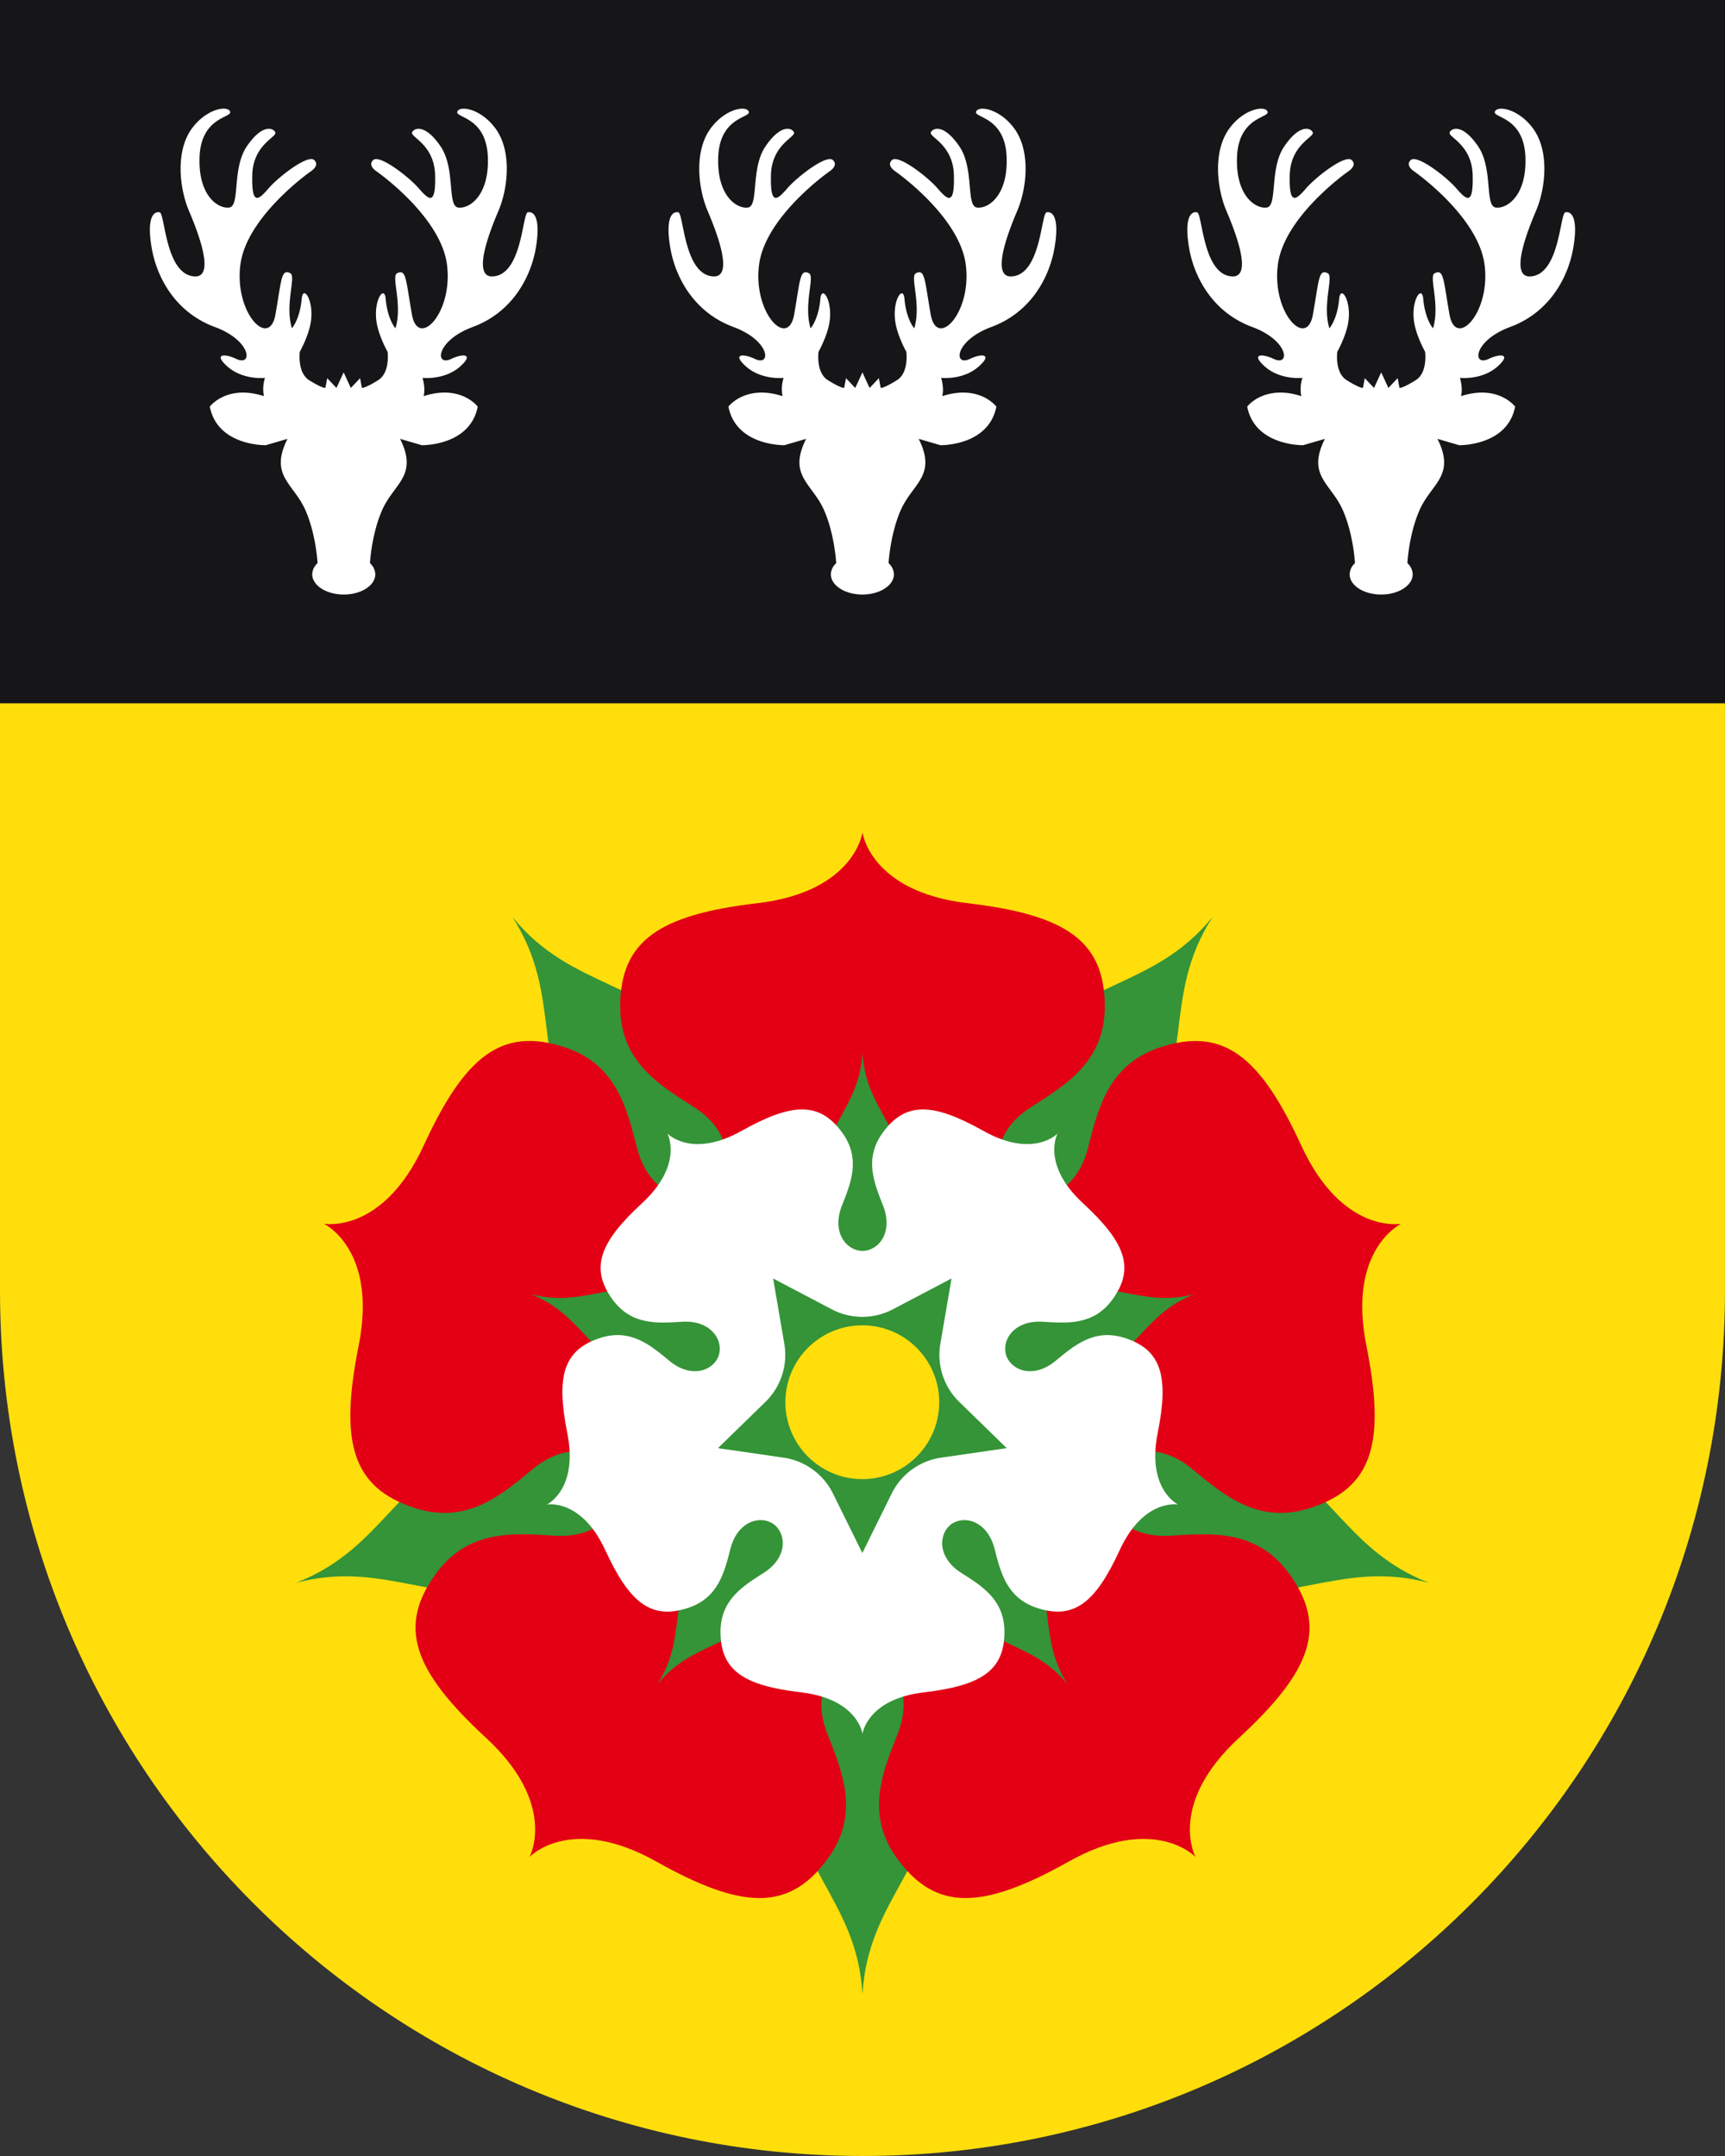 <svg version="1.1" id="Ebene_1" xmlns="http://www.w3.org/2000/svg" x="0" y="0" viewBox="0 0 56.693 70.866" style="enable-background:new 0 0 56.693 70.866" xml:space="preserve"><rect x="0" y="0" width="56.693" height="70.866" fill="#333333" stroke="none"/><style>.st0{fill:#161618}.st1{fill:#ffde0c}.st2{fill:#fff}.st3{fill:#349437}</style><path class="st1" d="M56.693 23.114H0v19.307c0 15.71 12.691 28.445 28.346 28.445s28.346-12.735 28.346-28.445V23.114z"/><path class="st0" d="M0 0h56.693v23.114H0z"/><path class="st2" d="M51.448 6.977c-.182.028-.184 2.049-1.146 2.109-.731.046-.058-1.596.182-2.161.307-.723.454-1.953-.104-2.708-.482-.651-1.172-.756-1.25-.548-.078.208.951.161 1.003 1.489.051 1.279-.613 1.715-.977 1.663-.365-.052-.08-1.279-.575-2.008-.495-.729-.857-.622-.936-.466-.078.156.729.391.755 1.406.026 1.016-.198.829-.537.438s-1.286-1.116-1.494-.933c-.208.182.118.383.118.383s2.095 1.466 2.303 3.055c.208 1.589-.949 2.786-1.152 1.641-.202-1.146-.184-1.511-.489-1.354-.199.102.188 1.025-.052 1.809 0 0-.262-.29-.321-.966-.043-.493-.433.076-.289.825.084.439.35.912.35.912s.094.684-.311.935c-.454.282-.532.25-.532.25l-.06-.317-.304.321-.236-.512-.236.512-.304-.321-.06.317s-.078.032-.532-.25c-.406-.251-.311-.935-.311-.935s.266-.472.35-.912c.144-.748-.246-1.318-.289-.825-.06.676-.321.966-.321.966-.24-.783.146-1.706-.052-1.809-.305-.157-.286.208-.489 1.354-.202 1.146-1.36-.052-1.152-1.641.208-1.589 2.303-3.055 2.303-3.055s.327-.2.118-.383c-.208-.182-1.156.543-1.494.933s-.563.577-.537-.438c.026-1.016.833-1.25.755-1.406-.078-.156-.441-.263-.936.466-.495.729-.21 1.956-.575 2.008-.364.052-1.028-.384-.977-1.663.052-1.328 1.082-1.281 1.003-1.489-.078-.208-.768-.103-1.25.548-.559.755-.411 1.985-.104 2.708.24.566.913 2.208.182 2.161-.962-.061-.964-2.082-1.146-2.109-.262-.04-.407.317-.26 1.172.158.924.744 2.106 2.075 2.599 1.215.45 1.253 1.313.703 1.048-.351-.169-.765-.185-.308.234.518.476 1.254.39 1.254.39a1.215 1.215 0 0 0-.036.601c-1.225-.397-1.778.345-1.778.345.256 1.303 1.841 1.267 1.841 1.267l.712-.208c-.608 1.215.202 1.461.59 2.344.349.795.399 1.736.399 1.736-.009.009-.012.017-.02.025a.506.506 0 0 0-.155.346c0 .368.464.666 1.036.666.572 0 1.036-.298 1.036-.666a.505.505 0 0 0-.153-.344c-.008-.009-.012-.018-.022-.027 0 0 .05-.941.399-1.736.388-.883 1.198-1.129.59-2.344l.712.208s1.585.036 1.841-1.267c0 0-.553-.742-1.778-.345.037-.16.032-.357-.036-.601 0 0 .736.086 1.254-.39.456-.419.042-.403-.308-.234-.55.265-.512-.598.703-1.048 1.332-.493 1.917-1.675 2.075-2.599.149-.855.004-1.212-.258-1.172zM17.348 6.977c-.182.028-.184 2.049-1.146 2.109-.731.046-.058-1.596.182-2.161.307-.723.454-1.953-.104-2.708-.482-.651-1.172-.756-1.25-.548-.078.208.951.161 1.003 1.489.051 1.279-.613 1.715-.977 1.663-.365-.052-.08-1.279-.575-2.008-.495-.729-.857-.622-.936-.466-.078.156.729.391.755 1.406.026 1.016-.198.829-.537.438-.339-.391-1.286-1.116-1.494-.933-.208.182.118.383.118.383s2.095 1.466 2.303 3.055c.208 1.589-.949 2.786-1.152 1.641-.202-1.146-.184-1.511-.489-1.354-.199.102.188 1.025-.052 1.809 0 0-.262-.29-.321-.966-.043-.493-.433.076-.289.825.084.439.35.912.35.912s.094.684-.311.935c-.454.282-.532.25-.532.25l-.06-.317-.304.321-.236-.512-.236.512-.304-.321-.06.317s-.078.032-.532-.25c-.402-.254-.308-.938-.308-.938s.266-.472.35-.912c.144-.748-.246-1.317-.289-.824-.06.676-.321.966-.321.966-.24-.783.146-1.706-.052-1.809-.305-.156-.287.209-.489 1.355s-1.36-.052-1.152-1.641c.208-1.589 2.303-3.055 2.303-3.055s.327-.2.118-.383c-.208-.182-1.156.543-1.494.933-.338.392-.562.579-.537-.437.026-1.016.833-1.25.755-1.406-.077-.157-.44-.264-.935.465-.495.729-.21 1.956-.575 2.008-.364.053-1.028-.383-.977-1.663.052-1.328 1.081-1.28 1.003-1.489-.078-.208-.768-.103-1.25.548-.558.755-.411 1.985-.104 2.709.24.566.913 2.208.182 2.161-.962-.061-.963-2.081-1.145-2.109-.262-.04-.407.317-.26 1.172.158.924.744 2.106 2.075 2.599 1.215.45 1.253 1.313.703 1.048-.351-.169-.765-.185-.308.234.518.476 1.254.39 1.254.39a1.215 1.215 0 0 0-.036.601c-1.225-.397-1.778.345-1.778.345.256 1.303 1.841 1.267 1.841 1.267l.712-.208c-.608 1.215.202 1.461.59 2.344.349.795.399 1.736.399 1.736-.009.009-.012.017-.02.025a.506.506 0 0 0-.155.346c0 .368.464.666 1.036.666.572 0 1.036-.298 1.036-.666a.505.505 0 0 0-.153-.344c-.008-.009-.012-.018-.022-.027 0 0 .05-.941.399-1.736.388-.883 1.198-1.129.59-2.344l.712.208s1.585.036 1.841-1.267c0 0-.553-.742-1.778-.345.037-.16.032-.357-.036-.601 0 0 .736.086 1.254-.39.456-.419.042-.403-.308-.234-.55.265-.512-.598.703-1.048 1.332-.493 1.917-1.675 2.075-2.599.144-.855-.001-1.212-.263-1.172zM34.398 6.977c-.182.028-.184 2.049-1.146 2.109-.731.046-.058-1.596.182-2.161.307-.723.454-1.953-.104-2.708-.482-.651-1.172-.756-1.25-.548-.078.208.951.161 1.003 1.489.051 1.279-.613 1.715-.977 1.663-.365-.052-.08-1.279-.575-2.008-.495-.729-.857-.622-.936-.466-.078.156.729.391.755 1.406.026 1.016-.198.829-.537.438-.339-.391-1.286-1.116-1.494-.933-.208.182.118.383.118.383s2.095 1.466 2.303 3.055c.208 1.589-.949 2.786-1.152 1.641-.202-1.146-.184-1.511-.489-1.354-.199.102.188 1.025-.052 1.809 0 0-.262-.29-.321-.966-.043-.493-.433.076-.289.825.084.439.35.912.35.912s.094.684-.311.935c-.454.282-.532.25-.532.25l-.06-.317-.304.321-.236-.512-.236.512-.304-.321-.06.317s-.078.032-.532-.25c-.406-.251-.311-.935-.311-.935s.266-.472.35-.912c.144-.748-.246-1.318-.289-.825-.06.676-.321.966-.321.966-.24-.783.146-1.706-.052-1.809-.305-.157-.286.208-.489 1.354-.202 1.146-1.36-.052-1.152-1.641.208-1.589 2.303-3.055 2.303-3.055s.327-.2.118-.383c-.208-.182-1.156.543-1.494.933s-.563.577-.537-.438c.026-1.016.833-1.25.755-1.406-.078-.156-.441-.263-.936.466-.495.729-.21 1.956-.575 2.008-.364.052-1.028-.384-.977-1.663.052-1.328 1.082-1.281 1.003-1.489-.078-.208-.768-.103-1.25.548-.559.755-.411 1.985-.104 2.708.24.566.913 2.208.182 2.161-.962-.061-.964-2.082-1.146-2.109-.262-.04-.407.317-.26 1.172.158.924.744 2.106 2.075 2.599 1.215.45 1.253 1.313.703 1.048-.351-.169-.765-.185-.308.234.518.476 1.254.39 1.254.39a1.215 1.215 0 0 0-.036.601c-1.225-.397-1.778.345-1.778.345.256 1.303 1.841 1.267 1.841 1.267l.712-.208c-.608 1.215.202 1.461.59 2.344.349.795.399 1.736.399 1.736-.009.009-.012.017-.02.025a.506.506 0 0 0-.155.346c0 .368.464.666 1.036.666.572 0 1.036-.298 1.036-.666a.505.505 0 0 0-.153-.344c-.008-.009-.012-.018-.022-.027 0 0 .05-.941.399-1.736.388-.883 1.198-1.129.59-2.344l.712.208s1.585.036 1.841-1.267c0 0-.553-.742-1.778-.345.037-.16.032-.357-.036-.601 0 0 .736.086 1.254-.39.456-.419.042-.403-.308-.234-.55.265-.512-.598.703-1.048 1.332-.493 1.917-1.675 2.075-2.599.149-.855.004-1.212-.258-1.172z"/><g><path class="st3" d="M31.082 57.544c-.335 3.858-2.558 4.845-2.736 8.009-.178-3.164-2.401-4.151-2.736-8.009-.239-2.747 2.736-4.396 2.736-4.396s2.975 1.648 2.736 4.396zm-9.556-9.351s-2.487-2.32-5.026-1.244c-3.565 1.511-3.818 3.93-6.772 5.077 3.064-.808 4.69 1 8.463.127 2.687-.622 3.335-3.96 3.335-3.96zm16.976 3.96c3.773.873 5.398-.935 8.463-.127-2.954-1.147-3.206-3.566-6.772-5.077-2.539-1.076-5.026 1.244-5.026 1.244s.648 3.338 3.335 3.96zM37.36 38.226c1.996-3.318.779-5.423 2.494-8.088-2.004 2.455-4.382 1.948-6.921 4.871-1.808 2.082-.37 5.164-.37 5.164s3.376.416 4.797-1.947zm-13.23 1.948s1.438-3.082-.37-5.164c-2.539-2.924-4.917-2.416-6.921-4.871 1.716 2.664.498 4.769 2.494 8.088 1.421 2.362 4.797 1.947 4.797 1.947z"/><path d="M46.05 40.224s-1.932.363-3.282-2.571-2.559-3.904-4.622-3.234c-1.736.564-2.063 2.052-2.396 3.336-.391 1.508-1.648 1.906-2.428 1.363-.748-.577-.753-1.888.555-2.723 1.118-.714 2.432-1.484 2.432-3.31 0-2.17-1.296-3.019-4.504-3.397-3.208-.377-3.459-2.327-3.459-2.327s-.252 1.95-3.459 2.327c-3.208.377-4.504 1.227-4.504 3.397 0 1.825 1.314 2.596 2.432 3.31 1.31.836 1.303 2.151.551 2.726-.78.537-2.032.138-2.423-1.367-.333-1.284-.66-2.772-2.396-3.336-2.063-.67-3.272.299-4.622 3.234-1.35 2.934-3.282 2.571-3.282 2.571s1.777.842 1.144 4.009c-.632 3.167-.225 4.662 1.839 5.333 1.736.564 2.875-.447 3.899-1.29 1.198-.986 2.443-.576 2.761.313l-.002.001c.276.909-.491 1.983-2.046 1.889-1.324-.08-2.84-.229-3.913 1.248-1.275 1.755-.726 3.204 1.647 5.395s1.431 3.916 1.431 3.916 1.35-1.43 4.167.151c2.817 1.58 4.365 1.655 5.64-.101 1.073-1.477.463-2.872-.022-4.107-.569-1.448.211-2.508 1.159-2.53.948.022 1.728 1.082 1.159 2.53-.485 1.235-1.095 2.631-.022 4.107 1.275 1.755 2.823 1.681 5.64.101 2.817-1.58 4.167-.151 4.167-.151s-.943-1.725 1.431-3.916 2.922-3.64 1.647-5.395c-1.073-1.477-2.589-1.328-3.913-1.248-1.556.094-2.323-.98-2.046-1.889l-.002-.001c.318-.889 1.563-1.299 2.761-.313 1.025.843 2.163 1.854 3.899 1.29 2.063-.67 2.471-2.165 1.839-5.333-.634-3.166 1.143-4.008 1.143-4.008z" style="fill:#e30015"/><g><path class="st3" d="M26.743 39.304c.197-2.26 1.499-2.839 1.603-4.693.104 1.854 1.407 2.432 1.603 4.693.14 1.61-1.603 2.576-1.603 2.576s-1.743-.966-1.603-2.576zm5.6 5.479s1.457 1.359 2.945.729c2.089-.885 2.237-2.303 3.968-2.975-1.795.474-2.748-.586-4.959-.074-1.574.364-1.954 2.32-1.954 2.32zm-9.947-2.32c-2.211-.512-3.163.548-4.959.074 1.731.672 1.879 2.089 3.968 2.975 1.488.631 2.945-.729 2.945-.729s-.38-1.956-1.954-2.32zm.669 8.16c-1.17 1.944-.456 3.178-1.461 4.739 1.174-1.439 2.568-1.141 4.055-2.854 1.059-1.22.217-3.026.217-3.026s-1.978-.243-2.811 1.141zm7.752-1.141s-.842 1.806.217 3.026c1.488 1.713 2.881 1.416 4.055 2.854-1.005-1.561-.292-2.795-1.461-4.739-.833-1.384-2.811-1.141-2.811-1.141z"/><path class="st2" d="M17.973 49.453s1.132-.213 1.923 1.506c.791 1.719 1.499 2.288 2.708 1.895 1.017-.33 1.209-1.202 1.404-1.955.229-.884.966-1.117 1.422-.799.438.338.441 1.106-.325 1.596-.655.418-1.425.87-1.425 1.939 0 1.271.759 1.769 2.639 1.99 1.88.221 2.027 1.364 2.027 1.364s.147-1.143 2.027-1.364 2.639-.719 2.639-1.99c0-1.069-.77-1.521-1.425-1.939-.768-.49-.763-1.26-.323-1.598.457-.315 1.191-.081 1.42.801.195.753.387 1.624 1.404 1.955 1.209.393 1.917-.175 2.708-1.895.791-1.719 1.923-1.506 1.923-1.506s-1.041-.493-.671-2.349c.371-1.856.132-2.732-1.077-3.125-1.017-.33-1.684.262-2.285.756-.702.578-1.432.338-1.618-.183h.001c-.162-.533.287-1.162 1.199-1.107.776.047 1.664.134 2.293-.731.747-1.028.426-1.877-.965-3.161s-.838-2.295-.838-2.295-.791.838-2.441-.088c-1.651-.926-2.557-.969-3.305.059-.629.865-.271 1.683.013 2.407.333.849-.124 1.469-.679 1.482-.555-.013-1.012-.634-.679-1.482.284-.724.642-1.541.013-2.407-.747-1.028-1.654-.985-3.305-.059-1.651.926-2.441.088-2.441.088s.552 1.011-.838 2.295c-1.391 1.284-1.712 2.133-.965 3.161.629.865 1.517.778 2.293.731.912-.055 1.361.574 1.199 1.107h.001c-.186.521-.916.761-1.618.183-.6-.494-1.268-1.087-2.285-.756-1.209.393-1.448 1.269-1.077 3.125s-.671 2.349-.671 2.349z"/><path class="st3" d="M27.336 43.036c.629.331 1.38.331 2.009 0l1.928-1.014-.368 2.147c-.12.7.112 1.415.621 1.91l1.56 1.52-2.156.313a2.158 2.158 0 0 0-1.625 1.181l-.964 1.953-.964-1.953a2.158 2.158 0 0 0-1.625-1.181l-2.156-.312 1.56-1.52c.509-.496.741-1.21.621-1.91l-.368-2.147 1.927 1.013z"/><circle class="st1" cx="28.34" cy="46.09" r="2.528"/></g></g></svg>